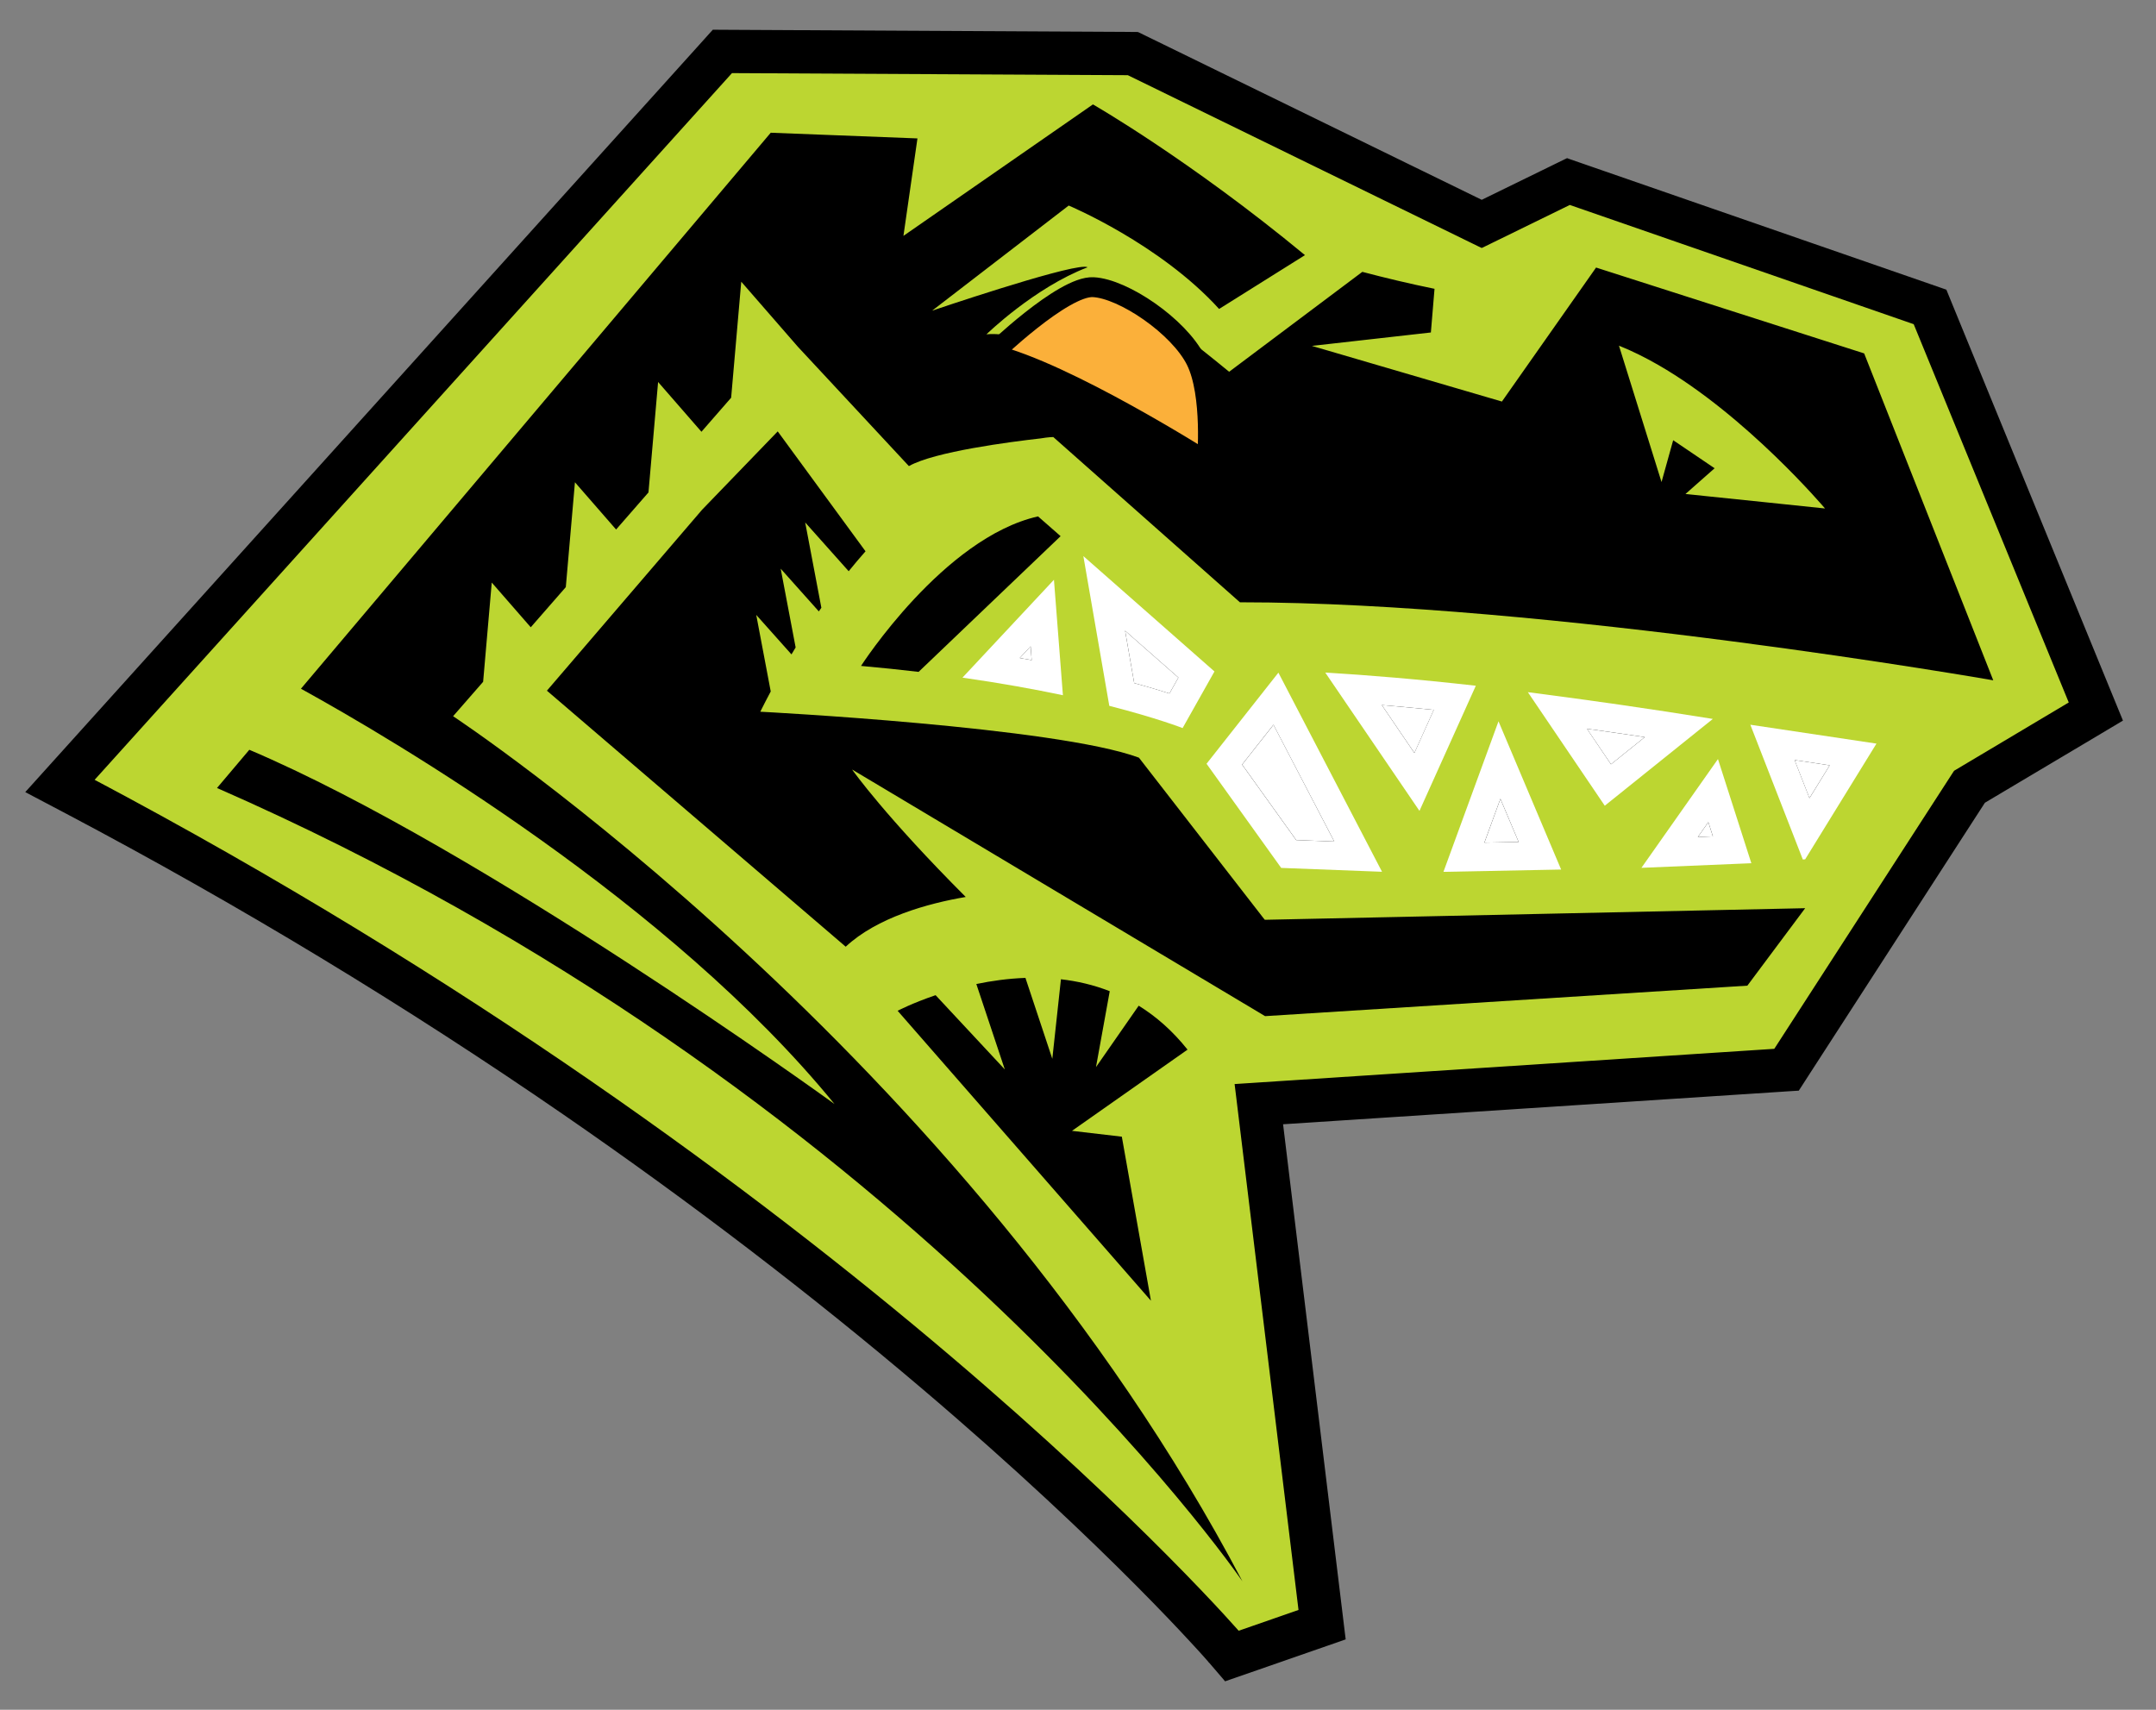 <?xml version="1.0" encoding="UTF-8"?> <svg xmlns="http://www.w3.org/2000/svg" width="58" height="46" viewBox="0 0 58 46" fill="none"><rect x="0" y="0" width="58" height="46" fill="#808080" stroke="none"/><path d="M52.471 18.876L53.038 18.539L52.788 17.929L51.576 9.037L51.445 8.717L51.118 8.604L42.468 5.34L42.168 5.236L41.882 5.376L39.861 6.363L30.723 1.901L30.566 1.825L30.392 1.824L19.607 1.767L19.264 1.765L19.035 2.019L10.687 11.36L7.774 20.524L7.116 21.254L7.985 21.712C8.503 21.985 9.019 22.263 9.534 22.544L8.953 23.187C29.479 34.024 32.343 43.2 32.343 43.2L34.232 42.543L34.051 41.052L34.453 40.912L34.379 40.3L34.464 27.652L48.456 27.121L49.498 22.27L52.692 20.369L52.157 19.063L52.471 18.876ZM32.48 41.599L32.485 41.596C32.492 41.611 32.5 41.625 32.508 41.639C32.508 41.64 32.499 41.625 32.48 41.599Z" fill="black"></path><path d="M32.971 44.356C32.945 44.325 30.293 41.259 25.177 36.913C20.456 32.903 12.61 26.952 2.047 21.374L1.612 21.144L19.433 1.383L30.477 1.441L39.86 6.023L42.193 4.883L51.921 8.257L56.382 19.143L52.983 21.166L48.061 28.78L33.866 29.706L35.567 43.71L33.142 44.553L32.971 44.356ZM6.46 21.057C15.855 25.253 22.722 30.745 26.852 34.644C28.294 36.004 29.51 37.27 30.501 38.367C28.142 34.788 24.694 30.438 19.758 25.874C15.454 21.893 12.013 19.611 11.979 19.588L11.613 19.348L12.627 18.186L12.926 14.743L14.278 16.295L14.851 15.638L15.163 12.044L16.574 13.665L17.075 13.09L17.4 9.346L18.87 11.034L19.299 10.542L19.637 6.648L21.749 9.073L24.541 12.077C25.388 11.744 26.988 11.524 27.94 11.415C28.177 11.376 28.318 11.375 28.333 11.375H28.479L33.499 15.821C40.564 15.839 50.385 17.379 53.017 17.813L49.859 9.816L43.088 7.647L40.559 11.246L34.434 9.452L33.054 10.487L32.821 10.296C32.819 10.294 32.724 10.215 32.559 10.083C32.683 10.914 32.73 11.527 32.697 11.912L32.637 12.615L32.081 12.181C31.077 11.399 28.152 9.368 26.706 9.368C26.661 9.368 26.616 9.37 26.575 9.374L25.482 9.488L26.268 8.72C26.291 8.698 26.531 8.466 26.911 8.161C26.322 8.345 25.71 8.545 25.198 8.719L23.013 9.463L28.692 5.092L28.897 5.177C28.995 5.219 31.236 6.169 32.858 7.821L34.451 6.823C32.076 4.904 30.053 3.645 29.418 3.263L23.8 7.161L24.241 4.09L20.905 3.96L8.687 18.42C11.792 20.165 18.536 24.304 22.745 29.462L24.606 31.742L22.225 30.013C22.132 29.946 13.001 23.338 6.816 20.635L6.46 21.057ZM30.346 33.707L29.853 30.927L27.798 30.687L28.479 30.208L27.316 26.706C27.135 26.72 26.952 26.741 26.767 26.77L27.949 30.316L25.06 27.217C24.955 27.256 24.859 27.294 24.774 27.329L30.346 33.707ZM28.509 30.187L28.874 29.931L29.419 26.92C29.244 26.865 29.063 26.82 28.878 26.784L28.509 30.187ZM29.314 29.622L31.382 28.169C31.178 27.951 30.96 27.755 30.731 27.586L29.314 29.622ZM34.127 26.948L46.806 26.147L47.788 24.833L33.843 25.132L33.696 24.945L30.406 20.706C28.735 20.139 24.183 19.772 21.852 19.616L34.127 26.948ZM22.753 24.967C23.46 24.421 24.386 24.093 25.212 23.897C23.385 22.02 22.642 20.968 22.609 20.92L21.689 19.605C20.936 19.555 20.452 19.53 20.433 19.529L19.849 19.5L20.111 18.977C20.18 18.838 20.254 18.695 20.333 18.543L19.711 15.26L20.847 16.534L20.37 14.017L21.506 15.291L21.029 12.774L22.558 14.488L20.882 12.198L19.172 13.971L15.253 18.542L22.753 24.967ZM39.381 23.062L41.425 23.023L40.337 20.449L39.381 23.062ZM36.536 23.046L34.325 18.798L32.936 20.559L34.667 22.974L36.536 23.046ZM44.916 22.933L46.597 22.862L46.087 21.27L44.916 22.933ZM48.599 22.327L49.851 20.297L49.493 20.244C48.909 20.156 48.301 20.064 47.683 19.972L48.599 22.327ZM43.254 21.119L45.166 19.584C44.102 19.419 43.008 19.261 41.895 19.112L43.254 21.119ZM38.117 21.036L39.137 18.772C38.201 18.672 37.276 18.589 36.409 18.527L38.117 21.036ZM30.176 18.682C30.857 18.862 31.347 19.02 31.639 19.119L32.185 18.146L29.705 15.964L30.176 18.682ZM26.667 17.961C27.18 18.043 27.684 18.133 28.174 18.229L28.039 16.493L26.667 17.961ZM23.855 17.597C24.096 17.622 24.337 17.648 24.577 17.675L27.965 14.437L27.823 14.313C26.114 14.803 24.547 16.672 23.855 17.597ZM35.117 8.94L38.138 8.599L38.182 8.074C37.712 7.973 37.233 7.859 36.73 7.729L35.117 8.94ZM44.489 13.584L44.436 13.579L44.476 13.543L42.949 8.647L43.694 8.944C44.047 9.086 44.42 9.268 44.8 9.487C47.213 10.876 49.3 13.329 49.387 13.432L49.999 14.157L44.91 13.628L44.717 14.318L44.489 13.584ZM45.084 13.007L45.503 12.637L45.237 12.457L45.084 13.007Z" fill="#BCD631"></path><path d="M56.912 19.389L56.986 19.345L56.953 19.265L56.703 18.655L52.433 8.235L52.433 8.235L52.302 7.915L52.285 7.873L52.242 7.858L51.916 7.745L42.501 4.481L42.501 4.481L42.201 4.377L42.162 4.363L42.124 4.381L41.838 4.521L41.838 4.521L39.861 5.487L30.767 1.047L30.767 1.047L30.61 0.97L30.589 0.961L30.567 0.96L30.393 0.959L30.392 0.959L19.608 0.902L19.607 0.902L19.265 0.9L19.22 0.9L19.19 0.933L18.961 1.188L18.961 1.188L9.848 11.293L1.584 20.457L1.658 20.524L1.584 20.457L0.926 21.187L0.84 21.282L0.953 21.342L1.822 21.8C6.465 24.252 10.973 26.98 15.22 29.908C18.618 32.251 21.858 34.727 24.849 37.267C27.396 39.43 29.329 41.274 30.629 42.581C31.279 43.234 31.77 43.753 32.1 44.111C32.266 44.289 32.391 44.428 32.475 44.522C32.517 44.569 32.549 44.606 32.571 44.631L32.596 44.659L32.603 44.667L32.605 44.669L32.605 44.67L32.606 44.671L32.945 45.065L32.989 45.117L33.054 45.094L33.545 44.924L33.545 44.924L35.434 44.267L35.434 44.267L36.016 44.065L36.092 44.038L36.082 43.958L36.008 43.346L35.909 43.358L36.008 43.346L34.405 30.154L47.9 29.274L47.9 29.273L48.284 29.249L48.334 29.246L48.362 29.203L48.57 28.88L48.57 28.88L53.326 21.523L56.345 19.727L56.912 19.389ZM39.817 6.54L39.861 6.561L39.905 6.54L42.224 5.406L51.557 8.642L55.778 18.941L52.659 20.799L52.639 20.811L52.626 20.83L47.788 28.314L33.43 29.251L33.325 29.258L33.338 29.363L35.041 43.382L33.292 43.99C33.272 43.968 33.246 43.938 33.213 43.901C33.13 43.808 33.007 43.671 32.843 43.492C32.515 43.136 32.023 42.615 31.369 41.956C30.062 40.638 28.104 38.768 25.506 36.559C20.327 32.159 12.6 26.413 2.386 21.008L10.564 11.939L19.647 1.867L30.364 1.923L39.817 6.54Z" fill="black" stroke="black" stroke-width="0.2"></path><path d="M22.449 29.702C18.01 24.265 10.594 19.907 8.096 18.529L20.734 3.571L24.681 3.724L24.304 6.346L29.402 2.809C29.402 2.809 31.997 4.295 35.106 6.864L32.796 8.312C31.203 6.558 28.75 5.53 28.75 5.53L25.076 8.358C25.076 8.358 28.551 7.177 29.177 7.177C29.215 7.177 29.242 7.181 29.258 7.191C27.822 7.74 26.537 8.995 26.537 8.995C26.592 8.989 26.649 8.987 26.707 8.987C28.603 8.987 32.317 11.88 32.317 11.88C32.372 11.245 32.171 9.994 32.019 9.162C32.634 9.646 33.066 10.002 33.066 10.002L36.649 7.314C37.26 7.475 37.909 7.631 38.591 7.77L38.493 8.945L35.292 9.306L40.404 10.803L42.937 7.198L50.149 9.508L52.317 14.999L52.828 16.292L53.622 18.303C53.622 18.303 41.623 16.204 33.373 16.204C33.367 16.204 33.362 16.204 33.356 16.204L28.335 11.758C28.335 11.758 28.213 11.758 27.994 11.795C27.18 11.887 25.137 12.151 24.451 12.54L21.465 9.33L19.941 7.579L19.669 10.7L18.87 11.616L17.704 10.277L17.445 13.248L16.574 14.246L15.467 12.975L15.221 15.796L14.278 16.876L13.229 15.673L12.997 18.343L12.189 19.269C12.189 19.269 25.953 28.343 33.424 42.545C33.284 42.341 24.248 29.266 5.838 21.2L6.707 20.172C12.957 22.827 22.302 29.597 22.449 29.702ZM47.477 13.511L49.096 13.68C49.096 13.68 46.993 11.191 44.611 9.819C44.262 9.619 43.908 9.442 43.553 9.3L44.698 12.969L45.011 11.844L45.2 11.971L46.126 12.598L45.519 13.134L45.342 13.29L45.568 13.313L46.025 13.361L47.477 13.511ZM36.47 8.404L37.425 8.296C37.224 8.249 37.02 8.198 36.814 8.146L36.47 8.404ZM32.911 7.337L33.792 6.785C31.834 5.24 30.171 4.173 29.432 3.719L24.74 6.974L23.298 7.975L23.547 6.237L23.803 4.455L21.078 4.349L19.632 6.06L20.517 7.077L22.034 8.818L22.53 9.353L24.61 7.752L28.284 4.925L28.636 4.653L29.046 4.825C29.143 4.866 31.26 5.764 32.911 7.337ZM27.115 34.366C27.149 34.398 27.183 34.429 27.216 34.462C26.994 34.18 26.769 33.899 26.54 33.618L25.343 32.749C25.944 33.28 26.535 33.819 27.115 34.366ZM19.179 7.513L19.268 6.491L17.373 8.734L18.28 9.775L18.87 10.452L18.929 10.386L19.179 7.513ZM16.942 10.211L17.035 9.133L15.114 11.406L16.043 12.472L16.575 13.083L16.705 12.933L16.942 10.211ZM14.704 12.908L14.803 11.775L12.856 14.079L13.806 15.17L14.278 15.713L14.481 15.481L14.704 12.908ZM12.467 15.606L12.57 14.416L9.276 18.316C9.787 18.608 10.395 18.966 11.074 19.383L11.613 18.766L12.257 18.028L12.467 15.606Z" fill="black"></path><path d="M50.48 20.006L48.562 23.119L48.499 23.124L47.087 19.498C48.271 19.673 49.43 19.849 50.48 20.006ZM48.678 21.473L49.222 20.59C48.912 20.543 48.597 20.496 48.278 20.448L48.678 21.473Z" fill="white"></path><path d="M49.222 20.59L48.677 21.473L48.277 20.448C48.596 20.496 48.911 20.543 49.222 20.59Z" fill="white"></path><path d="M22.923 20.703C22.95 20.741 23.823 21.973 25.98 24.132C24.959 24.305 23.59 24.686 22.751 25.47L14.713 18.582L18.888 13.713L20.922 11.606L23.284 14.832C23.134 15.001 22.983 15.18 22.831 15.368L21.661 14.056L22.096 16.351C22.073 16.384 22.05 16.416 22.028 16.449L21.002 15.3L21.404 17.419C21.367 17.481 21.329 17.543 21.292 17.606L20.344 16.543L20.734 18.603C20.64 18.78 20.546 18.961 20.453 19.148C20.453 19.148 28.417 19.558 30.639 20.384L33.996 24.71L34.026 24.746L37.78 24.666L48.562 24.434L47.007 26.518L34.033 27.338L22.923 20.703ZM46.606 25.777L47.012 25.233L37.796 25.43L34.041 25.511L33.658 25.518L33.423 25.217L33.392 25.178L30.176 21.034C28.871 20.628 25.892 20.312 23.431 20.115L34.221 26.56L46.606 25.777ZM22.775 24.483C23.299 24.134 23.902 23.881 24.491 23.698C22.966 22.09 22.328 21.184 22.297 21.14L21.48 19.974C21.069 19.947 20.706 19.927 20.413 19.911L19.247 19.851L19.769 18.806C19.821 18.702 19.875 18.595 19.933 18.484L19.592 16.685L19.186 14.541L15.792 18.5L22.775 24.483ZM20.874 14.007L20.676 12.962L20.294 13.357L20.874 14.007ZM20.215 15.25L19.928 13.738L19.454 14.228L19.381 14.314L20.215 15.25Z" fill="black"></path><path d="M46.216 20.422L47.114 23.224L44.157 23.348L46.216 20.422ZM46.08 22.502L45.957 22.118L45.675 22.519L46.08 22.502Z" fill="white"></path><path d="M45.957 22.119L46.079 22.502L45.675 22.519L45.957 22.119Z" fill="white"></path><path d="M46.078 19.342L43.171 21.677L41.102 18.622C42.688 18.826 44.38 19.067 46.078 19.342ZM43.338 20.562L44.248 19.831C43.735 19.754 43.216 19.679 42.692 19.607L43.338 20.562Z" fill="white"></path><path d="M44.248 19.831L43.338 20.562L42.691 19.607C43.216 19.68 43.735 19.755 44.248 19.831Z" fill="white"></path><path d="M40.312 19.406L41.997 23.394L38.831 23.456L40.312 19.406ZM40.854 22.652L40.363 21.491L39.932 22.67L40.854 22.652Z" fill="white"></path><path d="M40.363 21.492L40.854 22.652L39.933 22.67L40.363 21.492Z" fill="white"></path><path d="M39.702 18.449L38.186 21.816L35.652 18.095C36.764 18.16 38.144 18.273 39.702 18.449ZM38.049 20.257L38.571 19.098C38.097 19.05 37.63 19.007 37.173 18.969L38.049 20.257Z" fill="white"></path><path d="M38.572 19.098L38.05 20.258L37.173 18.969C37.63 19.008 38.098 19.05 38.572 19.098Z" fill="white"></path><path d="M34.391 18.097L37.179 23.454L34.466 23.35L32.458 20.548L34.391 18.097ZM35.894 22.64L34.258 19.499L33.414 20.57L34.869 22.601L35.894 22.64Z" fill="white"></path><path d="M34.259 19.499L35.894 22.64L34.87 22.601L33.415 20.57L34.259 19.499Z" fill="white"></path><path d="M32.671 18.065L31.814 19.588C31.814 19.588 31.133 19.32 29.842 18.99L29.144 14.961L32.671 18.065ZM31.46 18.657L31.701 18.23L30.267 16.969L30.512 18.377C30.897 18.482 31.214 18.578 31.46 18.657Z" fill="white"></path><path d="M31.947 28.239L28.838 30.424L30.179 30.581L30.962 34.994L24.148 27.194C24.148 27.194 24.54 26.988 25.169 26.774L27.031 28.772L26.265 26.474C26.673 26.389 27.119 26.326 27.586 26.309L28.309 28.486L28.541 26.346C28.978 26.396 29.42 26.497 29.854 26.667L29.484 28.709L30.633 27.057C31.099 27.345 31.543 27.732 31.947 28.239ZM29.73 32.42L29.526 31.274L28.786 31.188L28.771 31.324L29.73 32.42Z" fill="black"></path><path d="M31.701 18.23L31.46 18.657C31.214 18.579 30.896 18.482 30.512 18.377L30.267 16.969L31.701 18.23Z" fill="white"></path><path d="M28.353 15.598L28.594 18.704C27.826 18.543 26.923 18.378 25.892 18.231L28.353 15.598ZM27.754 17.76L27.726 17.389L27.433 17.703C27.541 17.721 27.648 17.741 27.754 17.76Z" fill="white"></path><path d="M28.532 14.425L24.712 18.076C24.22 18.018 23.704 17.964 23.163 17.916C23.163 17.916 25.38 14.467 27.925 13.893L28.532 14.425Z" fill="black"></path><path d="M27.725 17.389L27.754 17.76C27.648 17.741 27.54 17.721 27.433 17.703L27.725 17.389Z" fill="white"></path><path d="M26.689 9.53C26.689 9.53 28.598 7.685 29.41 7.726C30.223 7.766 31.713 8.78 32.171 9.697C32.629 10.614 32.469 12.416 32.469 12.416C32.469 12.416 28.681 10.006 26.689 9.53Z" fill="#FBB03A" stroke="black" stroke-width="0.535" stroke-miterlimit="10"></path></svg> 